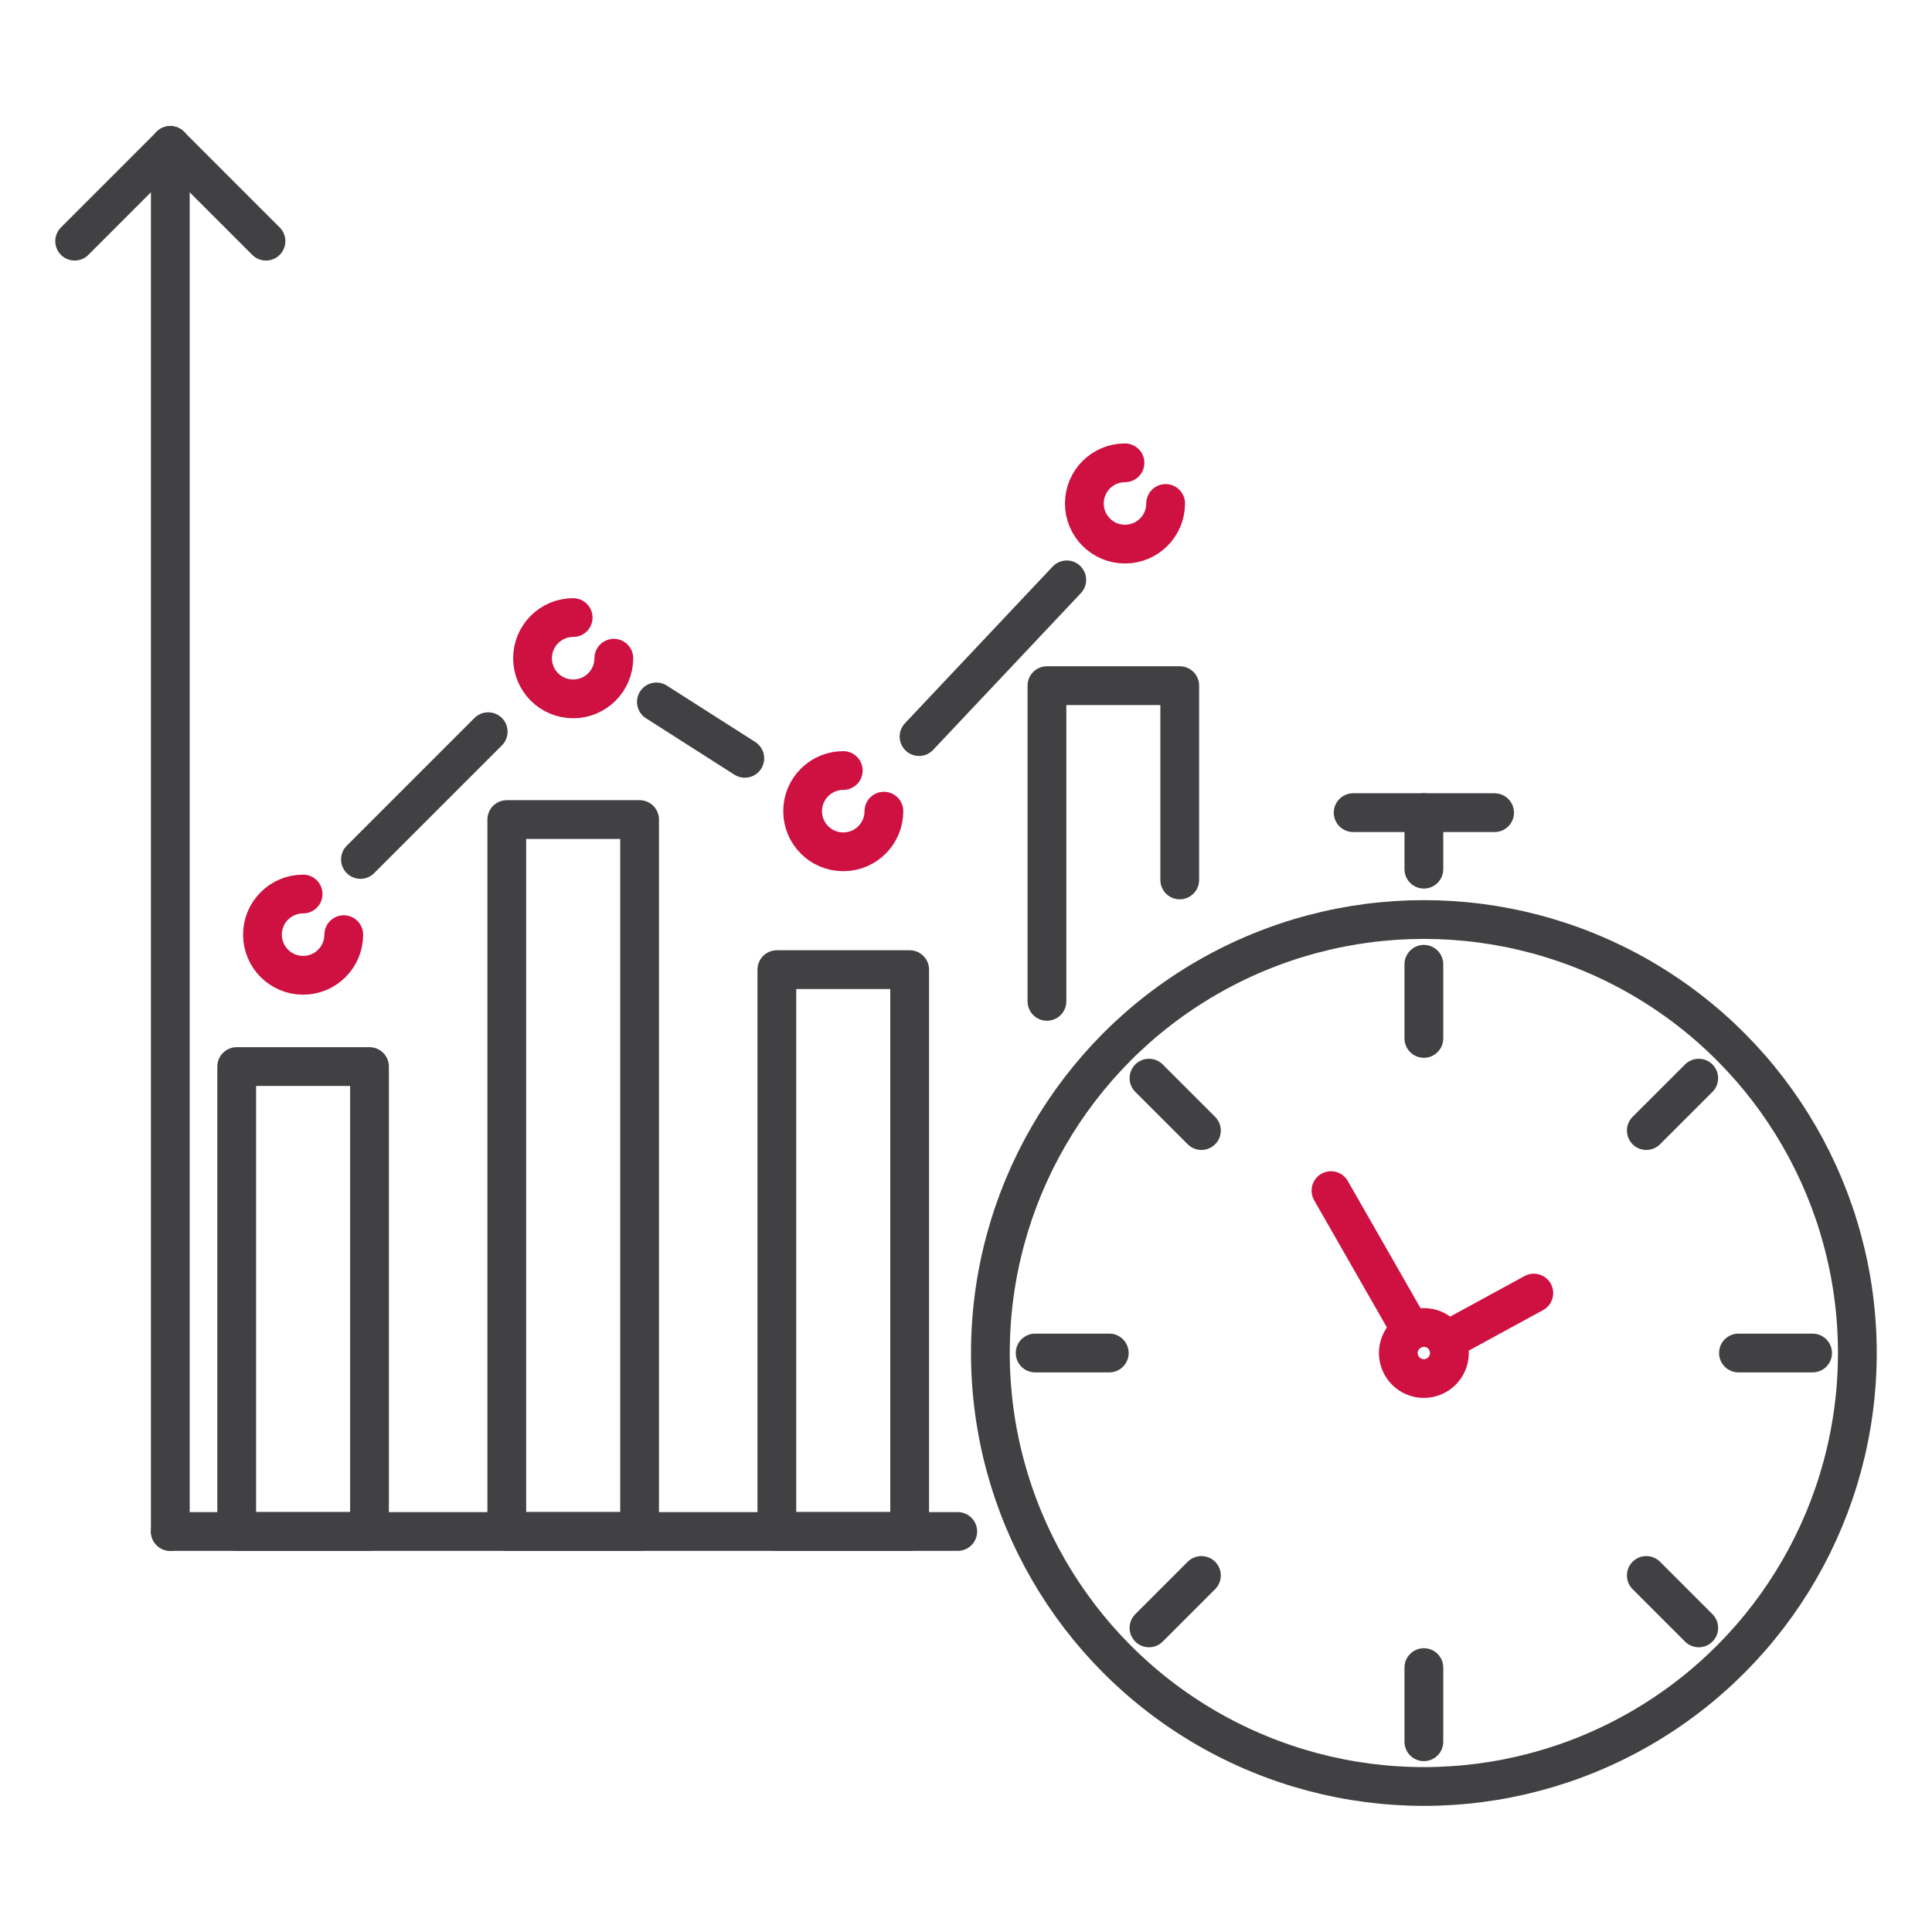 <?xml version="1.0" encoding="UTF-8"?> <!-- Generator: Adobe Illustrator 24.3.2, SVG Export Plug-In . SVG Version: 6.00 Build 0) --> <svg xmlns="http://www.w3.org/2000/svg" xmlns:xlink="http://www.w3.org/1999/xlink" version="1.1" id="Layer_1" x="0px" y="0px" viewBox="0 0 1080 1080" style="enable-background:new 0 0 1080 1080;" xml:space="preserve"> <style type="text/css"> .st0{fill:none;stroke:#414042;stroke-width:21.67;stroke-linecap:round;stroke-linejoin:round;stroke-miterlimit:10;} .st1{fill:none;stroke:#CE1141;stroke-width:21.67;stroke-linecap:round;stroke-linejoin:round;stroke-miterlimit:10;} </style> <g> <circle class="st0" cx="795.95" cy="756.34" r="242.32"></circle> <line class="st0" x1="795.95" y1="485.87" x2="795.95" y2="454.28"></line> <line class="st0" x1="756.42" y1="454.28" x2="835.48" y2="454.28"></line> <line class="st0" x1="795.95" y1="539.04" x2="795.95" y2="580.48"></line> <line class="st0" x1="642.29" y1="602.69" x2="671.6" y2="631.99"></line> <line class="st0" x1="578.65" y1="756.34" x2="620.09" y2="756.34"></line> <line class="st0" x1="642.29" y1="910" x2="671.6" y2="880.69"></line> <line class="st0" x1="795.95" y1="973.65" x2="795.95" y2="932.2"></line> <line class="st0" x1="949.61" y1="910" x2="920.3" y2="880.69"></line> <line class="st0" x1="1013.25" y1="756.34" x2="971.81" y2="756.34"></line> <line class="st0" x1="949.61" y1="602.69" x2="920.3" y2="631.99"></line> <g> <circle class="st1" cx="795.95" cy="756.34" r="14.28"></circle> <line class="st1" x1="744.02" y1="665.56" x2="788.89" y2="744"></line> <line class="st1" x1="857.41" y1="722.84" x2="808.63" y2="749.43"></line> </g> <rect x="132.32" y="596.22" class="st0" width="74.24" height="259.89"></rect> <rect x="283.3" y="458.14" class="st0" width="74.24" height="397.96"></rect> <rect x="434.27" y="542.03" class="st0" width="74.24" height="314.07"></rect> <polyline class="st0" points="585.25,559.76 585.25,383.28 659.48,383.28 659.48,491.89 "></polyline> <line class="st0" x1="201.49" y1="480.43" x2="272.9" y2="409.02"></line> <line class="st0" x1="416.35" y1="423.91" x2="366.93" y2="392.38"></line> <line class="st0" x1="596.32" y1="324.15" x2="513.75" y2="411.75"></line> <line class="st0" x1="535.39" y1="856.11" x2="95.2" y2="856.11"></line> <line class="st0" x1="95.2" y1="81.33" x2="95.2" y2="856.11"></line> <line class="st0" x1="41.73" y1="134.81" x2="95.21" y2="81.33"></line> <line class="st0" x1="95.21" y1="81.33" x2="148.68" y2="134.81"></line> <path class="st1" d="M192.16,522.48c0,12.55-10.17,22.72-22.72,22.72c-12.55,0-22.72-10.17-22.72-22.72 c0-12.55,10.17-22.72,22.72-22.72"></path> <path class="st1" d="M343.13,367.95c0,12.55-10.17,22.72-22.72,22.72c-12.55,0-22.72-10.17-22.72-22.72s10.17-22.72,22.72-22.72"></path> <path class="st1" d="M494.11,453.45c0,12.55-10.17,22.72-22.72,22.72s-22.72-10.17-22.72-22.72c0-12.55,10.17-22.72,22.72-22.72"></path> <path class="st1" d="M651.6,281.44c0,12.55-10.17,22.72-22.72,22.72c-12.55,0-22.72-10.17-22.72-22.72 c0-12.55,10.17-22.72,22.72-22.72"></path> </g> </svg> 